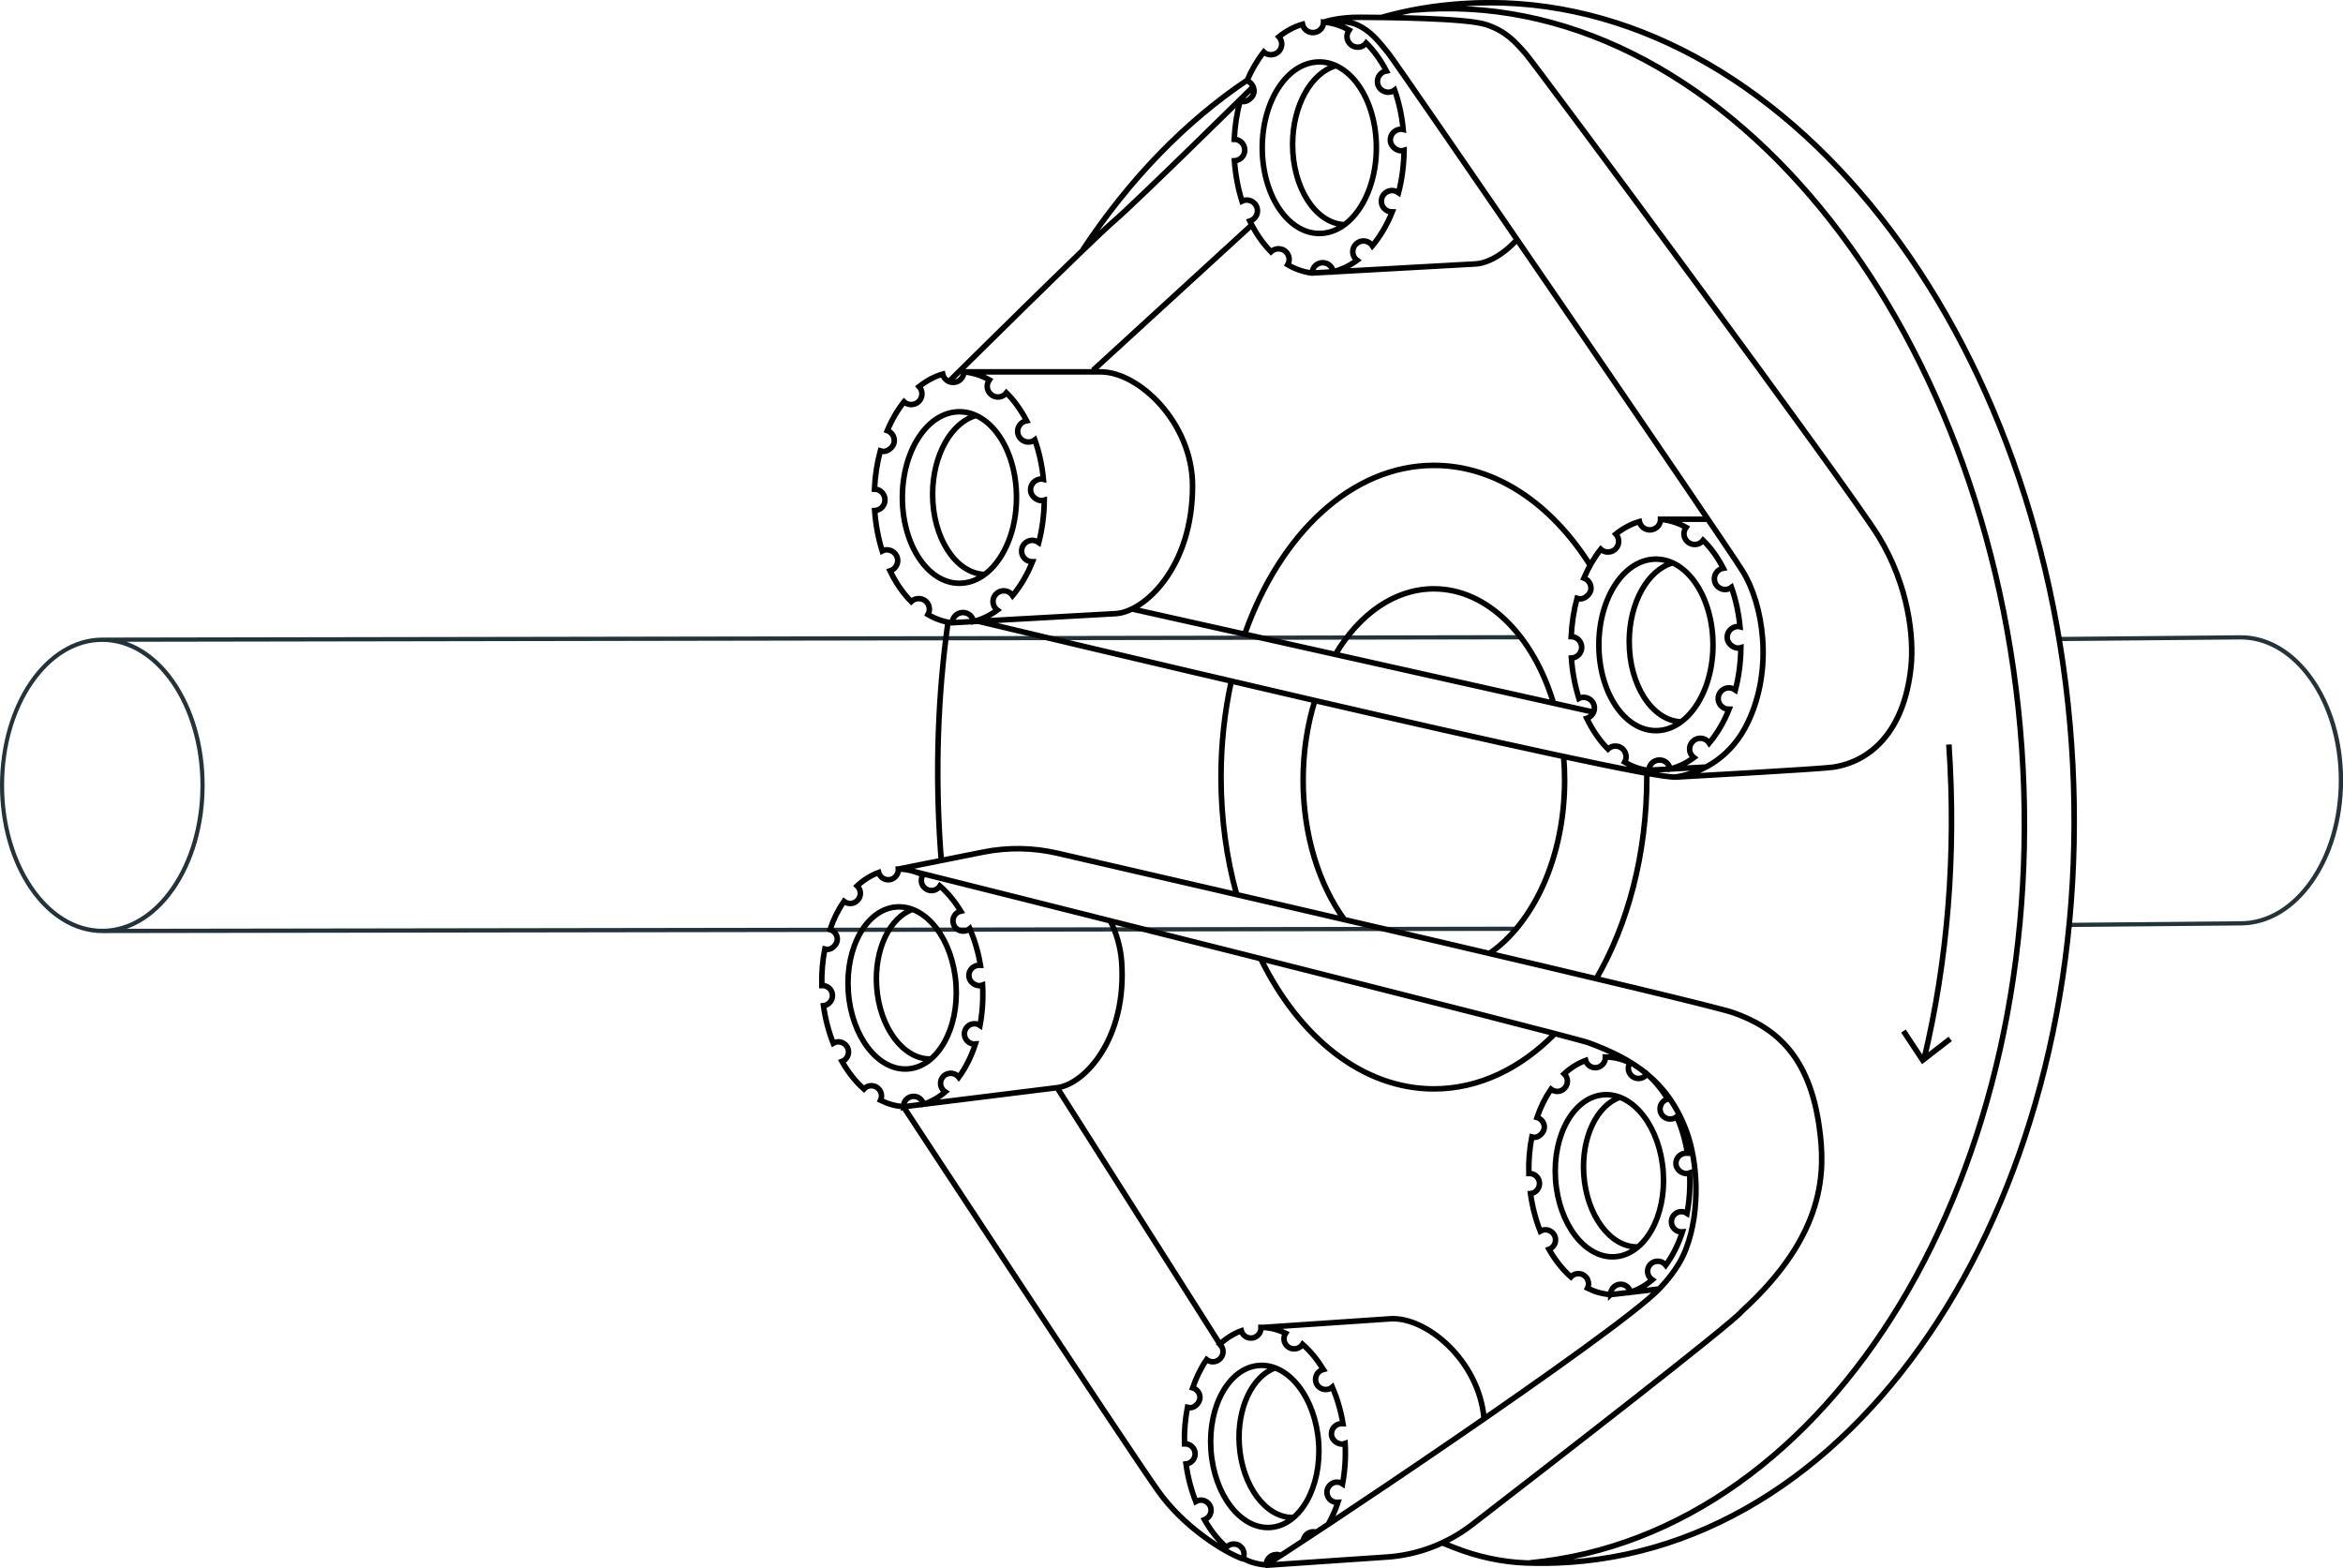 <svg xmlns="http://www.w3.org/2000/svg" xmlns:xlink="http://www.w3.org/1999/xlink" id="Ebene_1" viewBox="0 0 211.46 141.53"><defs><style>      .cls-1 {        stroke: #010101;        stroke-miterlimit: 10;        stroke-width: .5px;      }      .cls-1, .cls-2 {        fill: none;      }      .cls-3 {        fill: #243239;      }      .cls-4 {        clip-path: url(#clippath);      }    </style><clipPath id="clippath"><rect class="cls-2" x="70.53" width="118.11" height="141.53"></rect></clipPath></defs><path class="cls-3" d="M202.22,57.33v.38-.38s-16.42.15-16.42.15v.38s16.42-.15,16.42-.15h0s0,0,0,0c2.42,0,4.63,1.4,6.24,3.7,1.61,2.3,2.62,5.49,2.62,9.01s-1,6.72-2.62,9.02c-1.61,2.3-3.82,3.7-6.24,3.7h0s-15.39.14-15.39.14v.38s15.44-.14,15.44-.14c2.56-.02,4.86-1.5,6.51-3.86,1.67-2.37,2.69-5.64,2.69-9.24,0-3.6-1.02-6.86-2.69-9.23-1.66-2.37-3.98-3.86-6.55-3.86M98.47,57.39l-89.23.15c-2.58,0-4.9,1.52-6.56,3.93C1.02,63.89,0,67.21,0,70.88c0,3.66,1.02,6.98,2.68,9.4,1.66,2.41,3.98,3.93,6.56,3.93l127.42-.2v-.38s-125.21.19-125.21.19c1.68-.6,3.17-1.85,4.34-3.55,1.66-2.42,2.68-5.73,2.68-9.4h-.38c0,3.59-1,6.84-2.62,9.18-1.61,2.34-3.82,3.77-6.24,3.77h0c-2.42,0-4.63-1.42-6.24-3.77-1.61-2.34-2.62-5.59-2.62-9.18s1-6.84,2.62-9.18c1.61-2.34,3.82-3.77,6.24-3.76h0c2.42,0,4.62,1.42,6.24,3.76,1.61,2.34,2.62,5.59,2.62,9.18h.38c0-3.66-1.02-6.98-2.68-9.4-1.17-1.7-2.67-2.96-4.36-3.55l125.76-.22v-.38l-38.73.07"></path><g class="cls-4"><path class="cls-1" d="M176.01,93.76l-2.48,1.92-1.74-2.63M175.89,67.19c.69,9.99-.14,19.6-2.24,28.39M97.73,22.54c4.19-6.33,9.23-11.56,14.93-15.37M84.97,77.83c-.03-.38-.06-.76-.09-1.14-.49-7.06-.24-13.93.67-20.48M124.76,1.55c2.39-.67,4.63-1.04,7.15-1.22,27.71-1.92,52.35,28.01,55.05,66.85,2.69,38.84-17.58,71.89-45.29,73.81-1.34.09-2.68.11-4,.06-2.19-.09-4.35-.57-6.39-1.37l-1.13-.45M127.44.92c27.61-2.52,52.34,27.91,55.03,66.62,2.65,38.28-17.14,70.91-44.37,73.5M86.28,88.83c.28,4.04-1.68,7.46-4.36,7.64-2.68.18-5.08-2.94-5.36-6.98s1.68-7.46,4.36-7.64c2.68-.18,5.08,2.94,5.36,6.98ZM83.96,95.57c-2.44.03-4.59-2.84-4.84-6.53-.23-3.36,1.19-6.26,3.27-6.98M81.54,99.88c-.01-.46.33-.87.8-.93.47-.06.9.25,1.01.7.71-.22,1.36-.6,1.96-1.11-.26-.17-.44-.47-.42-.83.02-.36.27-.69.62-.8.4-.13.79.02,1.02.31.62-.85,1.13-1.86,1.5-3-.55.04-1.03-.4-.99-.99.03-.36.27-.67.61-.79.29-.1.58-.05.8.1.21-1.15.3-2.37.23-3.64-.19.07-.4.09-.66-.03-.3-.14-.54-.41-.57-.75-.05-.49.3-.93.8-1,.08-.01.16,0,.24,0-.2-1.19-.53-2.3-.96-3.31-.16.14-.38.23-.62.22-.41,0-.77-.29-.87-.68-.14-.51.18-1.01.67-1.12-.54-.89-1.18-1.66-1.88-2.27-.17.26-.47.43-.82.41-.37-.02-.69-.28-.81-.62-.1-.29-.04-.57.1-.79-.71-.34-1.45-.52-2.22-.53.02.47-.32.89-.79.96-.45.06-.87-.22-.99-.65-.7.26-1.35.67-1.94,1.21.22.21.34.51.27.86-.06.3-.29.56-.58.67-.33.12-.65.04-.88-.14-.51.74-.94,1.6-1.26,2.55.36.11.64.43.66.83.01.27-.12.52-.31.7-.31.29-.58.29-.82.23-.2,1.04-.3,2.14-.27,3.29.5-.02.93.35.96.85.03.49-.33.92-.81.97.17,1.21.47,2.35.88,3.39.19-.11.43-.17.69-.1.33.09.6.36.67.69.1.47-.17.9-.57,1.05.56.98,1.23,1.83,1.98,2.49.2-.22.5-.34.84-.28.29.05.54.25.66.51.13.29.11.56,0,.79.67.33,1.37.53,2.09.57ZM100.16,83c.58,1.15.97,2.43,1.07,3.8.49,6.97-3.36,11.05-5.81,11.36l-13.87,1.72M81.09,78.43l7.65-1.53c2.21-.44,4.49-.41,6.69.1,12.81,2.95,58.28,13.44,60.99,14.39,3.95,1.39,6.88,3.98,7.77,10.31.55,3.91.68,9.66-6.99,16.64-.73.99-17.13,13.69-24.37,19.28-2.21,1.7-4.87,2.71-7.65,2.9l-10.87.74s-.06-.05-.02-.07c1.63-.87,31.65-20.87,35.49-24.9,1.65-1.73,2.19-3.04,2.43-3.7,1.22-3.26,1.08-7.7-.07-10.68-1.7-4.41-4.77-6.31-8.7-7.78-1.73-.65-60.81-15.44-60.81-15.44M150.11,105.78c.28,4.04-1.68,7.46-4.36,7.64-2.68.18-5.08-2.94-5.36-6.98-.28-4.04,1.68-7.46,4.36-7.64,2.68-.18,5.08,2.94,5.36,6.98ZM147.78,112.53c-2.44.04-4.59-2.84-4.84-6.53-.23-3.36,1.19-6.26,3.27-6.97M145.36,116.84c-.01-.46.32-.87.79-.93.47-.06.9.25,1.01.7.7-.22,1.36-.6,1.96-1.11-.26-.17-.44-.47-.42-.83.02-.36.27-.69.62-.8.4-.13.79.02,1.02.31.62-.85,1.13-1.86,1.5-3-.55.04-1.03-.4-.99-.99.03-.36.27-.67.61-.79.29-.1.58-.05.8.1.21-1.14.3-2.37.23-3.64-.19.07-.4.09-.66-.03-.3-.14-.54-.42-.57-.75-.05-.49.3-.93.8-1,.08-.01.16,0,.24,0-.2-1.19-.53-2.3-.96-3.31-.16.14-.38.23-.62.22-.4,0-.77-.29-.87-.68-.13-.52.19-1.01.67-1.12-.54-.89-1.18-1.66-1.88-2.27-.17.26-.47.43-.82.41-.37-.02-.69-.28-.81-.62-.1-.29-.04-.57.1-.79-.71-.34-1.45-.52-2.22-.53.02.47-.32.89-.79.96-.45.06-.87-.22-.99-.65-.7.26-1.35.67-1.94,1.21.22.21.34.51.27.86-.06.3-.29.56-.58.67-.33.12-.65.04-.88-.14-.51.74-.94,1.6-1.26,2.55.36.11.64.43.66.83.01.27-.12.52-.31.7-.31.29-.58.29-.82.23-.2,1.04-.3,2.14-.27,3.29.5-.02.93.35.96.85.03.49-.33.92-.81.97.17,1.21.47,2.35.88,3.39.19-.11.43-.16.69-.1.33.09.6.36.67.69.1.47-.16.89-.57,1.05.56.98,1.23,1.83,1.98,2.49.2-.22.5-.34.84-.28.29.05.54.25.66.51.13.29.11.56,0,.79.67.33,1.37.53,2.09.57ZM149.73,116.33l-4.3.5M119.01,130.21c.27,4.04-1.68,7.46-4.36,7.64-2.68.18-5.08-2.94-5.36-6.98-.28-4.04,1.68-7.46,4.36-7.64,2.68-.18,5.08,2.94,5.36,6.98ZM116.69,136.95c-2.44.04-4.59-2.84-4.84-6.53-.23-3.36,1.19-6.26,3.27-6.98M117.62,139.09c.02-.36.27-.69.62-.8.2-.07.41-.06.58,0M119.89,137.55c.33-.61.64-1.28.86-1.96-.55.04-1.03-.4-.99-.99.03-.36.28-.67.61-.79.29-.1.58-.05.8.1.21-1.15.3-2.37.23-3.64-.19.07-.4.09-.66-.03-.3-.14-.54-.41-.57-.75-.05-.49.3-.93.8-1,.08,0,.16,0,.24,0-.2-1.19-.53-2.3-.96-3.31-.16.14-.38.23-.62.22-.4,0-.77-.29-.87-.68-.13-.52.19-1.01.68-1.13-.55-.89-1.18-1.66-1.88-2.27-.17.26-.47.43-.82.41-.37-.02-.69-.27-.81-.62-.1-.29-.04-.57.1-.79-.71-.33-1.45-.52-2.22-.53.02.47-.32.9-.79.96-.45.06-.87-.22-.99-.65-.7.26-1.35.67-1.94,1.21.22.21.34.51.27.86-.06.3-.29.56-.58.67-.33.12-.65.04-.88-.14-.51.74-.93,1.6-1.26,2.55.36.11.64.43.66.83.01.27-.12.52-.31.7-.31.29-.58.29-.82.23-.2,1.04-.3,2.14-.27,3.29.5-.02.93.35.96.85.03.49-.33.92-.82.97.17,1.21.47,2.35.88,3.39.19-.11.43-.17.69-.1.33.09.6.36.67.69.1.47-.17.89-.57,1.05.56.99,1.23,1.83,1.98,2.49.2-.22.5-.34.84-.28.29.05.54.25.66.51.13.29.11.56,0,.79.67.33,1.37.53,2.09.57-.01-.46.33-.87.8-.93.2-.03.39.01.55.1M113.81,119.81l11.65-.79c3.24-.22,8.03,3.74,8.48,9.02M95.41,98.16l14.83,23.37M81.54,99.88s19.67,29.98,22.98,34.67c2.23,3.16,5.86,5.51,7.73,6.17M85.77,34.31s12.79-12.67,14.78-14.37c1.99-1.7,12.58-12.14,12.58-12.14M98.65,33.42l14.36-13.15M91.74,44.9c0,4.27-2.3,7.74-5.15,7.74s-5.15-3.46-5.15-7.74,2.3-7.74,5.15-7.74,5.15,3.46,5.15,7.74ZM88.8,51.84c-2.57-.14-4.63-3.32-4.63-7.23,0-3.55,1.7-6.51,3.95-7.12M85.94,56.2c.02-.49.41-.89.91-.92.5-.03.93.33,1.01.81.76-.19,1.48-.54,2.15-1.03-.26-.2-.43-.53-.38-.91.05-.38.34-.7.71-.8.43-.11.83.07,1.05.4.71-.85,1.32-1.88,1.79-3.05-.58,0-1.06-.5-.97-1.11.05-.38.34-.69.7-.79.31-.09.61,0,.84.16.31-1.19.48-2.48.5-3.82-.2.06-.43.06-.69-.08-.31-.17-.54-.48-.55-.83-.02-.52.39-.96.91-1,.09,0,.17,0,.25.02-.12-1.27-.39-2.46-.77-3.55-.18.14-.41.21-.67.19-.42-.04-.79-.36-.87-.78-.1-.55.27-1.05.79-1.14-.51-.98-1.13-1.84-1.82-2.52-.2.26-.52.42-.89.37-.39-.05-.71-.34-.81-.71-.08-.31,0-.6.16-.83-.72-.4-1.49-.65-2.3-.72,0,.5-.4.92-.91.95-.48.03-.9-.3-1-.75-.76.22-1.47.61-2.13,1.13.21.23.32.57.22.92-.09.32-.34.57-.66.66-.36.1-.69,0-.92-.21-.59.75-1.1,1.62-1.51,2.6.38.14.64.5.63.93,0,.28-.16.54-.38.71-.35.28-.63.27-.88.19-.29,1.08-.47,2.24-.53,3.45.53.01.95.44.95.97s-.41.94-.93.97c.09,1.29.33,2.51.68,3.64.21-.11.46-.14.73-.05.34.11.61.42.66.78.07.5-.24.93-.68,1.07.52,1.08,1.17,2.02,1.91,2.77.23-.21.55-.32.91-.24.3.07.55.3.66.58.12.31.07.6-.06.83.68.4,1.4.65,2.16.75ZM87.01,33.56h12.33c3.46,0,8.27,4.6,8.29,10.26.02,7.38-4.34,11.41-6.94,11.56l-14.75.82M154.6,58.2c0,4.27-2.3,7.74-5.15,7.74s-5.15-3.46-5.15-7.74,2.3-7.74,5.15-7.74,5.15,3.46,5.15,7.74ZM151.67,65.14c-2.58-.14-4.63-3.32-4.63-7.23,0-3.55,1.7-6.51,3.95-7.12M148.81,69.51c.02-.49.41-.89.91-.92.5-.03.93.33,1.01.81.76-.19,1.48-.54,2.15-1.03-.27-.2-.43-.53-.38-.91.05-.38.34-.7.71-.8.43-.11.83.07,1.05.4.71-.85,1.32-1.88,1.79-3.05-.58,0-1.06-.5-.97-1.11.05-.37.34-.69.7-.79.31-.09.61,0,.84.16.31-1.19.48-2.48.5-3.82-.2.06-.43.06-.69-.08-.31-.17-.54-.48-.55-.83-.02-.52.39-.96.91-1,.09,0,.17,0,.25.02-.12-1.27-.39-2.46-.77-3.55-.18.14-.41.21-.66.19-.43-.04-.79-.36-.87-.78-.1-.55.27-1.05.79-1.14-.51-.98-1.12-1.84-1.82-2.52-.2.26-.52.42-.89.37-.38-.05-.71-.34-.81-.71-.08-.31,0-.6.16-.83-.72-.4-1.49-.65-2.3-.72,0,.5-.4.92-.91.95-.48.03-.9-.3-1-.75-.76.22-1.47.61-2.13,1.13.21.23.32.57.22.92-.09.32-.34.57-.66.66-.36.1-.69,0-.92-.21-.59.75-1.1,1.62-1.52,2.6.38.14.64.5.64.93,0,.28-.16.54-.38.71-.35.28-.63.27-.88.19-.29,1.08-.47,2.24-.53,3.45.53.01.95.44.95.97s-.41.94-.93.97c.09,1.29.33,2.51.68,3.64.21-.11.46-.14.73-.05.34.11.61.42.66.78.07.5-.24.93-.68,1.07.52,1.08,1.17,2.02,1.91,2.77.23-.22.55-.32.91-.24.3.07.55.3.66.59.12.31.07.6-.06.83.68.4,1.41.66,2.16.75ZM153.86,69.23l-5.05.28M149.87,46.86h4.42M124.22,13.33c0,4.27-2.3,7.74-5.15,7.74s-5.15-3.47-5.15-7.74,2.3-7.74,5.15-7.74,5.15,3.46,5.15,7.74ZM121.29,20.27c-2.57-.14-4.63-3.32-4.63-7.23,0-3.55,1.7-6.51,3.95-7.12M118.42,24.63c.02-.49.4-.89.9-.92.5-.03.93.33,1.01.81.76-.19,1.48-.54,2.15-1.03-.27-.2-.43-.53-.38-.91.05-.38.34-.7.71-.8.43-.11.83.07,1.05.4.71-.85,1.32-1.88,1.79-3.05-.58,0-1.06-.5-.97-1.11.05-.38.34-.69.7-.79.31-.09.61,0,.84.16.31-1.19.48-2.48.5-3.82-.2.06-.43.06-.69-.08-.31-.17-.54-.48-.55-.83-.02-.52.39-.96.91-1,.09,0,.17,0,.25.02-.12-1.27-.39-2.46-.77-3.55-.18.14-.41.21-.67.19-.43-.04-.79-.36-.87-.78-.1-.55.27-1.05.79-1.14-.51-.98-1.13-1.84-1.82-2.52-.2.26-.52.42-.89.37-.39-.05-.71-.34-.81-.71-.08-.31,0-.6.16-.83-.72-.4-1.49-.65-2.3-.72,0,.5-.4.92-.91.95-.48.03-.9-.3-1-.75-.76.22-1.47.61-2.13,1.13.21.23.32.57.22.92-.09.32-.34.57-.66.66-.36.1-.69,0-.92-.21-.59.75-1.1,1.62-1.52,2.6.38.14.64.5.64.93,0,.28-.16.54-.38.71-.35.28-.63.27-.88.19-.29,1.08-.47,2.24-.53,3.45.53.01.95.44.95.97s-.41.94-.93.97c.09,1.29.33,2.51.68,3.64.21-.1.46-.14.73-.05.34.11.61.42.66.78.07.5-.24.93-.68,1.07.52,1.08,1.17,2.02,1.91,2.77.23-.21.56-.32.91-.24.3.07.55.3.66.58.12.31.07.6-.06.83.68.4,1.41.65,2.16.75ZM136.96,21.57c-1.27,1.42-2.69,2.18-3.79,2.25l-14.75.82M102.17,54.96l41.66,9.31M88.3,56.07s60.35,14.47,62.97,14.05c2.62-.42,5.1-1.98,6.51-4.99,2.29-4.86,1.34-10.63-.51-13.6-1.67-2.69-31-45.52-31.98-46.74-.98-1.22-1.65-2.01-2.76-2.53-1.06-.51-2.89-.29-3.04-.27,0,0,0,0,0,0,.12-.04,1.28-.44,3.24-.43,2.08.01,9.58.06,11.39.66,1.81.59,2.65,1.58,3.57,2.62.92,1.04,29.15,39.15,31.86,43.58s3.2,9.12,2.92,11.78c-.62,5.88-3.69,8.54-7.05,9.04-1.16.17-14.16.89-14.16.89M141.12,68.28c.06.7.09,1.41.09,2.13,0,6.92-2.78,12.88-6.79,15.64M120.52,59.06c2.16-3.63,5.34-5.92,8.89-5.92,4.83,0,8.98,4.24,10.8,10.33M121.33,82.99c-2.29-3.15-3.72-7.62-3.72-12.59,0-2.56.38-4.99,1.06-7.18M140.34,93.28c-3.1,3.15-6.87,4.99-10.93,4.99-6.44,0-12.14-4.64-15.63-11.75M148.63,69.79c0,.12,0,.23,0,.34,0,6.94-1.71,13.29-4.56,18.19M112.35,57.19c3.2-9.02,9.64-15.19,17.07-15.19,5.57,0,10.6,3.47,14.11,9.03M111.61,80.73c-.91-3.27-1.41-6.85-1.41-10.6,0-3.02.33-5.94.93-8.66"></path></g></svg>